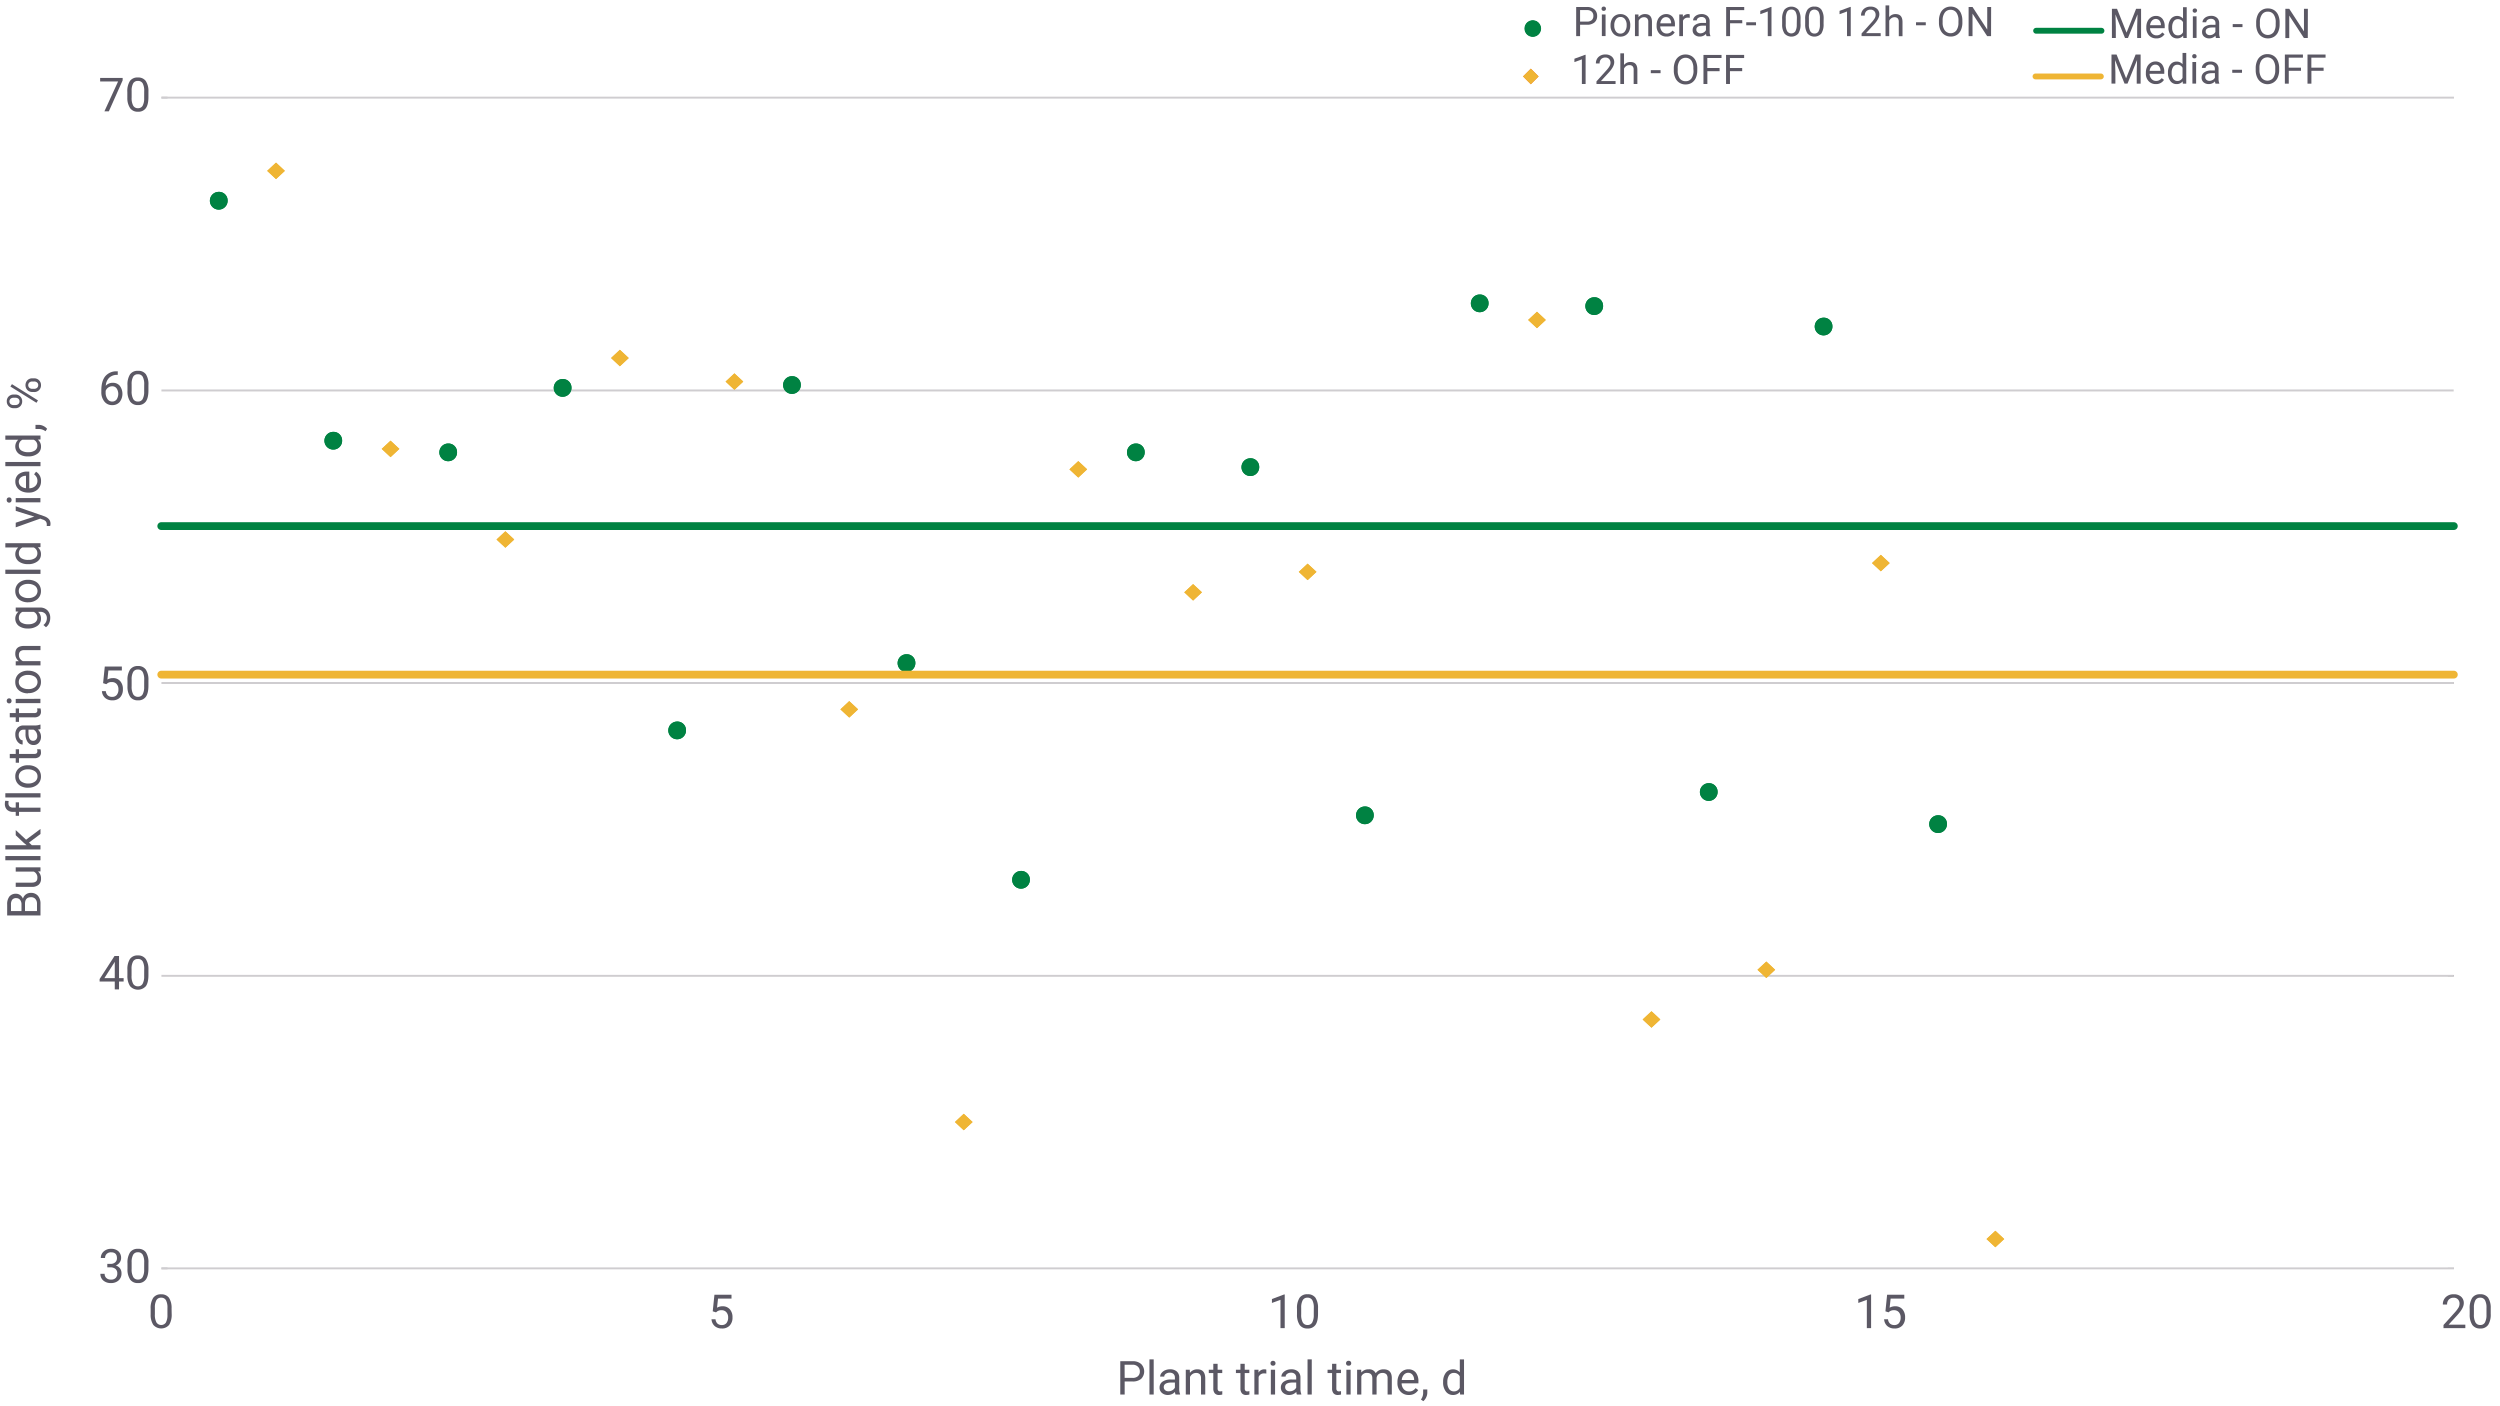 <svg viewbox="0 0 1280 720" xmlns="http://www.w3.org/2000/svg" width="1280" height="720" viewBox="0 0 1280 720"><defs><style>.cls-1,.cls-10,.cls-11,.cls-2,.cls-5,.cls-6{fill:none;}.cls-1{stroke:#cfcdd0;}.cls-1,.cls-10,.cls-11,.cls-2,.cls-5,.cls-6,.cls-8{stroke-linejoin:round;}.cls-2{stroke:#898989;}.cls-2,.cls-8{stroke-width:0.5px;}.cls-3,.cls-8{fill:#008242;}.cls-4{fill:#efb534;}.cls-10,.cls-5,.cls-8{stroke:#008242;}.cls-10,.cls-11,.cls-5,.cls-6{stroke-linecap:round;}.cls-5,.cls-6{stroke-width:4px;}.cls-11,.cls-6{stroke:#efb534;stroke-dasharray:57150 76200;}.cls-7{fill:#5b5864;}.cls-9{fill:#f16623;}.cls-10,.cls-11{stroke-width:3px;}</style></defs><g id="Layer_1" data-name="Layer 1"><line class="cls-1" x1="82.65" y1="50" x2="1256.44" y2="50"/><path class="cls-2" d="M1253.32,649.4h3.12m-3.12-149.78h3.12m-3.12-149.92h3.12"/><path class="cls-1" d="M82.65,649.4h3.12M82.65,499.62H1256.28M82.65,349.7H1256.28M82.65,199.92H1256.28M82.65,50h3.12"/><line class="cls-1" x1="82.65" y1="649.4" x2="1256.44" y2="649.4"/><path class="cls-3" d="M116.53,102.46A4.54,4.54,0,1,1,112,98.24a4.38,4.38,0,0,1,4.53,4.22Z"/><path class="cls-3" d="M116.53,102.46A4.54,4.54,0,1,1,112,98.24a4.38,4.38,0,0,1,4.53,4.22Z"/><path class="cls-3" d="M175.16,225.33a4.53,4.53,0,1,1-4.52-4.21,4.38,4.38,0,0,1,4.52,4.21Z"/><path class="cls-3" d="M175.16,225.33a4.53,4.53,0,1,1-4.52-4.21,4.38,4.38,0,0,1,4.52,4.21Z"/><path class="cls-3" d="M234,231.29a4.53,4.53,0,1,1-4.52-4.21,4.38,4.38,0,0,1,4.52,4.21Z"/><path class="cls-3" d="M234,231.29a4.53,4.53,0,1,1-4.52-4.21,4.38,4.38,0,0,1,4.52,4.21Z"/><path class="cls-3" d="M292.59,198.29a4.54,4.54,0,1,1-4.53-4.22,4.38,4.38,0,0,1,4.53,4.22Z"/><path class="cls-3" d="M292.59,198.29a4.54,4.54,0,1,1-4.53-4.22,4.38,4.38,0,0,1,4.53,4.22Z"/><path class="cls-3" d="M351.22,373.65a4.53,4.53,0,1,1-4.52-4.21,4.38,4.38,0,0,1,4.52,4.21Z"/><path class="cls-3" d="M351.22,373.65a4.53,4.53,0,1,1-4.52-4.21,4.38,4.38,0,0,1,4.52,4.21Z"/><path class="cls-3" d="M410,196.83a4.53,4.53,0,1,1-4.52-4.22,4.38,4.38,0,0,1,4.52,4.22Z"/><path class="cls-3" d="M410,196.83a4.53,4.53,0,1,1-4.52-4.22,4.38,4.38,0,0,1,4.52,4.22Z"/><path class="cls-3" d="M468.65,339.19a4.54,4.54,0,1,1-4.52-4.22,4.38,4.38,0,0,1,4.52,4.22Z"/><path class="cls-3" d="M468.65,339.19a4.54,4.54,0,1,1-4.52-4.22,4.38,4.38,0,0,1,4.52,4.22Z"/><path class="cls-3" d="M527.28,450.14a4.53,4.53,0,1,1-4.52-4.21,4.38,4.38,0,0,1,4.52,4.21Z"/><path class="cls-3" d="M527.28,450.14a4.53,4.53,0,1,1-4.52-4.21,4.38,4.38,0,0,1,4.52,4.21Z"/><path class="cls-3" d="M586.07,231.29a4.53,4.53,0,1,1-4.52-4.21,4.38,4.38,0,0,1,4.52,4.21Z"/><path class="cls-3" d="M586.07,231.29a4.53,4.53,0,1,1-4.52-4.21,4.38,4.38,0,0,1,4.52,4.21Z"/><path class="cls-3" d="M644.71,238.86a4.54,4.54,0,1,1-4.52-4.22,4.38,4.38,0,0,1,4.52,4.22Z"/><path class="cls-3" d="M644.71,238.86a4.54,4.54,0,1,1-4.52-4.22,4.38,4.38,0,0,1,4.52,4.22Z"/><path class="cls-3" d="M703.34,417.13a4.53,4.53,0,1,1-4.52-4.21,4.38,4.38,0,0,1,4.52,4.21Z"/><path class="cls-3" d="M703.34,417.13a4.53,4.53,0,1,1-4.52-4.21,4.38,4.38,0,0,1,4.52,4.21Z"/><path class="cls-3" d="M762.13,155a4.53,4.53,0,1,1-4.52-4.21,4.38,4.38,0,0,1,4.52,4.21Z"/><path class="cls-3" d="M762.13,155a4.53,4.53,0,1,1-4.52-4.21,4.38,4.38,0,0,1,4.52,4.21Z"/><path class="cls-3" d="M820.77,156.41a4.54,4.54,0,1,1-4.52-4.22,4.37,4.37,0,0,1,4.52,4.22Z"/><path class="cls-3" d="M820.77,156.41a4.54,4.54,0,1,1-4.52-4.22,4.37,4.37,0,0,1,4.52,4.22Z"/><path class="cls-3" d="M879.4,405.21a4.53,4.53,0,1,1-4.52-4.22,4.38,4.38,0,0,1,4.52,4.22Z"/><path class="cls-3" d="M879.4,405.21a4.53,4.53,0,1,1-4.52-4.22,4.38,4.38,0,0,1,4.52,4.22Z"/><path class="cls-3" d="M938.19,166.88a4.53,4.53,0,1,1-4.52-4.22,4.37,4.37,0,0,1,4.52,4.22Z"/><path class="cls-3" d="M938.19,166.88a4.53,4.53,0,1,1-4.52-4.22,4.37,4.37,0,0,1,4.52,4.22Z"/><path class="cls-3" d="M996.83,421.64a4.54,4.54,0,1,1-4.52-4.22,4.38,4.38,0,0,1,4.52,4.22Z"/><path class="cls-3" d="M996.83,421.64a4.54,4.54,0,1,1-4.52-4.22,4.38,4.38,0,0,1,4.52,4.22Z"/><polygon class="cls-4" points="141.32 83.26 145.84 87.48 141.32 91.7 136.8 87.48 141.32 83.26 141.32 83.26"/><polygon class="cls-4" points="141.32 83.26 145.84 87.48 141.32 91.7 136.8 87.48 141.32 83.26 141.32 83.26"/><polygon class="cls-4" points="199.96 225.62 204.48 229.84 199.96 234.06 195.43 229.84 199.96 225.62 199.96 225.62"/><polygon class="cls-4" points="199.96 225.62 204.48 229.84 199.96 234.06 195.43 229.84 199.96 225.62 199.96 225.62"/><polygon class="cls-4" points="258.75 272.01 263.27 276.23 258.75 280.44 254.22 276.23 258.75 272.01 258.75 272.01"/><polygon class="cls-4" points="258.75 272.01 263.27 276.23 258.75 280.44 254.22 276.23 258.75 272.01 258.75 272.01"/><polygon class="cls-4" points="317.38 179.09 321.9 183.31 317.38 187.53 312.86 183.31 317.38 179.09 317.38 179.09"/><polygon class="cls-4" points="317.38 179.09 321.9 183.31 317.38 187.53 312.86 183.31 317.38 179.09 317.38 179.09"/><polygon class="cls-4" points="376.02 191.16 380.54 195.38 376.02 199.59 371.5 195.38 376.02 191.16 376.02 191.16"/><polygon class="cls-4" points="376.02 191.16 380.54 195.38 376.02 199.59 371.5 195.38 376.02 191.16 376.02 191.16"/><polygon class="cls-4" points="434.81 358.97 439.33 363.19 434.81 367.4 430.29 363.19 434.81 358.97 434.81 358.97"/><polygon class="cls-4" points="434.81 358.97 439.33 363.19 434.81 367.4 430.29 363.19 434.81 358.97 434.81 358.97"/><polygon class="cls-4" points="493.44 570.25 497.96 574.47 493.44 578.69 488.92 574.47 493.44 570.25 493.44 570.25"/><polygon class="cls-4" points="493.44 570.25 497.96 574.47 493.44 578.69 488.92 574.47 493.44 570.25 493.44 570.25"/><polygon class="cls-4" points="552.08 236.09 556.6 240.31 552.08 244.53 547.55 240.31 552.08 236.09 552.08 236.09"/><polygon class="cls-4" points="552.08 236.09 556.6 240.31 552.08 244.53 547.55 240.31 552.08 236.09 552.08 236.09"/><polygon class="cls-4" points="610.87 299.06 615.39 303.27 610.87 307.49 606.35 303.27 610.87 299.06 610.87 299.06"/><polygon class="cls-4" points="610.87 299.06 615.39 303.27 610.87 307.49 606.35 303.27 610.87 299.06 610.87 299.06"/><polygon class="cls-4" points="669.5 288.59 674.03 292.8 669.5 297.02 664.98 292.8 669.5 288.59 669.5 288.59"/><polygon class="cls-4" points="669.5 288.59 674.03 292.8 669.5 297.02 664.98 292.8 669.5 288.59 669.5 288.59"/><polygon class="cls-4" points="786.93 159.6 791.45 163.82 786.93 168.04 782.41 163.82 786.93 159.6 786.93 159.6"/><polygon class="cls-4" points="786.93 159.6 791.45 163.82 786.93 168.04 782.41 163.82 786.93 159.6 786.93 159.6"/><polygon class="cls-4" points="845.56 517.76 850.09 521.98 845.56 526.19 841.04 521.98 845.56 517.76 845.56 517.76"/><polygon class="cls-4" points="845.56 517.76 850.09 521.98 845.56 526.19 841.04 521.98 845.56 517.76 845.56 517.76"/><polygon class="cls-4" points="904.36 492.31 908.88 496.53 904.36 500.75 899.83 496.53 904.36 492.31 904.36 492.31"/><polygon class="cls-4" points="904.36 492.31 908.88 496.53 904.36 500.75 899.83 496.53 904.36 492.31 904.36 492.31"/><polygon class="cls-4" points="962.99 284.08 967.51 288.3 962.99 292.51 958.47 288.3 962.99 284.08 962.99 284.08"/><polygon class="cls-4" points="962.99 284.08 967.51 288.3 962.99 292.51 958.47 288.3 962.99 284.08 962.99 284.08"/><polygon class="cls-4" points="1021.62 630.16 1026.15 634.38 1021.62 638.6 1017.1 634.38 1021.62 630.16 1021.62 630.16"/><polygon class="cls-4" points="1021.62 630.16 1026.15 634.38 1021.62 638.6 1017.1 634.38 1021.62 630.16 1021.62 630.16"/><line class="cls-5" x1="82.57" y1="269.36" x2="1256.36" y2="269.36"/><line class="cls-6" x1="82.57" y1="345.41" x2="1256.36" y2="345.41"/></g><g id="Layer_2" data-name="Layer 2"><path class="cls-7" d="M54.94,647.11h1.62A3.53,3.53,0,0,0,59,646.3a2.72,2.72,0,0,0,.88-2.12c0-2-1-3-3-3a3.1,3.1,0,0,0-2.25.81,2.82,2.82,0,0,0-.83,2.12H51.62a4.36,4.36,0,0,1,1.48-3.37,5.44,5.44,0,0,1,3.77-1.34,5.32,5.32,0,0,1,3.78,1.28A4.59,4.59,0,0,1,62,644.23a3.72,3.72,0,0,1-.73,2.16,4.32,4.32,0,0,1-2,1.55,4.24,4.24,0,0,1,2.18,1.48,4.12,4.12,0,0,1,.76,2.52,4.63,4.63,0,0,1-1.5,3.64,5.61,5.61,0,0,1-3.9,1.35,5.77,5.77,0,0,1-3.91-1.3,4.32,4.32,0,0,1-1.5-3.43h2.18a2.75,2.75,0,0,0,.88,2.15,3.32,3.32,0,0,0,2.35.81,3.25,3.25,0,0,0,2.4-.82,3.13,3.13,0,0,0,.84-2.35,2.88,2.88,0,0,0-.92-2.29,4,4,0,0,0-2.64-.82H54.94Z"/><path class="cls-7" d="M76,649.42q0,3.81-1.3,5.66a4.61,4.61,0,0,1-4.07,1.85,4.64,4.64,0,0,1-4-1.81,9.35,9.35,0,0,1-1.36-5.41v-2.89a9.67,9.67,0,0,1,1.3-5.59,4.67,4.67,0,0,1,4.08-1.83,4.69,4.69,0,0,1,4.05,1.77A9.29,9.29,0,0,1,76,646.61Zm-2.17-3a8,8,0,0,0-.77-4,2.67,2.67,0,0,0-2.45-1.26,2.63,2.63,0,0,0-2.43,1.26,7.65,7.65,0,0,0-.78,3.85v3.47a8,8,0,0,0,.8,4.08,2.67,2.67,0,0,0,2.43,1.32A2.62,2.62,0,0,0,73,653.92a7.73,7.73,0,0,0,.81-3.91Z"/><path class="cls-7" d="M60.94,500.79H63.3v1.77H60.94v4H58.76v-4H51v-1.28l7.64-11.82h2.31Zm-7.49,0h5.31v-8.37l-.26.47Z"/><path class="cls-7" d="M76,499.24q0,3.81-1.3,5.66a5.41,5.41,0,0,1-8.11,0,9.37,9.37,0,0,1-1.36-5.41v-2.89a9.67,9.67,0,0,1,1.3-5.59,4.67,4.67,0,0,1,4.08-1.83A4.71,4.71,0,0,1,74.62,491,9.32,9.32,0,0,1,76,496.43Zm-2.17-3a8,8,0,0,0-.77-4A2.67,2.67,0,0,0,70.57,491a2.63,2.63,0,0,0-2.43,1.26,7.65,7.65,0,0,0-.78,3.85v3.47a8,8,0,0,0,.8,4.08A2.67,2.67,0,0,0,70.59,505,2.62,2.62,0,0,0,73,503.74a7.73,7.73,0,0,0,.81-3.91Z"/><path class="cls-7" d="M52.78,349.78l.87-8.5h8.74v2h-6.9L55,347.93a5.55,5.55,0,0,1,2.85-.74,4.7,4.7,0,0,1,3.7,1.55,6,6,0,0,1,1.37,4.16,5.85,5.85,0,0,1-1.42,4.16,5.2,5.2,0,0,1-4,1.51,5.36,5.36,0,0,1-3.69-1.25,5,5,0,0,1-1.63-3.47h2a3.44,3.44,0,0,0,1,2.21,3.25,3.25,0,0,0,2.23.74,2.9,2.9,0,0,0,2.37-1,4.25,4.25,0,0,0,.86-2.84,4,4,0,0,0-.93-2.75,3.16,3.16,0,0,0-2.48-1,3.59,3.59,0,0,0-2.22.62l-.58.47Z"/><path class="cls-7" d="M76,351.06q0,3.81-1.3,5.66a4.61,4.61,0,0,1-4.07,1.85,4.64,4.64,0,0,1-4-1.81,9.35,9.35,0,0,1-1.36-5.41v-2.89a9.67,9.67,0,0,1,1.3-5.59A4.67,4.67,0,0,1,70.57,341a4.69,4.69,0,0,1,4.05,1.77A9.29,9.29,0,0,1,76,348.25Zm-2.17-3a8,8,0,0,0-.77-4,2.67,2.67,0,0,0-2.45-1.26,2.63,2.63,0,0,0-2.43,1.26,7.65,7.65,0,0,0-.78,3.85v3.47a8,8,0,0,0,.8,4.09,2.68,2.68,0,0,0,2.43,1.31A2.62,2.62,0,0,0,73,355.56a7.73,7.73,0,0,0,.81-3.91Z"/><path class="cls-7" d="M60.29,190.09v1.84h-.4a5.71,5.71,0,0,0-4,1.5,6.18,6.18,0,0,0-1.73,4.09A4.6,4.6,0,0,1,57.81,196a4.4,4.4,0,0,1,3.55,1.57,6.89,6.89,0,0,1-.1,8.27,4.93,4.93,0,0,1-3.85,1.58,4.84,4.84,0,0,1-4-1.88,7.42,7.42,0,0,1-1.53-4.84v-.83q0-4.72,2-7.21a7.36,7.36,0,0,1,6-2.54Zm-2.85,7.68a3.64,3.64,0,0,0-3.35,2.35v.79a5.61,5.61,0,0,0,.95,3.4,2.84,2.84,0,0,0,2.37,1.29,2.76,2.76,0,0,0,2.3-1.08,5.16,5.16,0,0,0,0-5.66A2.72,2.72,0,0,0,57.44,197.77Z"/><path class="cls-7" d="M76,199.88q0,3.81-1.3,5.66a4.61,4.61,0,0,1-4.07,1.85,4.64,4.64,0,0,1-4-1.81,9.34,9.34,0,0,1-1.36-5.4v-2.9a9.67,9.67,0,0,1,1.3-5.59,4.67,4.67,0,0,1,4.08-1.83,4.69,4.69,0,0,1,4.05,1.77A9.29,9.29,0,0,1,76,197.07Zm-2.17-3a8,8,0,0,0-.77-4,2.67,2.67,0,0,0-2.45-1.26,2.63,2.63,0,0,0-2.43,1.26,7.65,7.65,0,0,0-.78,3.85v3.47a8,8,0,0,0,.8,4.09,2.66,2.66,0,0,0,2.43,1.31A2.62,2.62,0,0,0,73,204.38a7.73,7.73,0,0,0,.81-3.91Z"/><path class="cls-7" d="M62.8,41.13,55.73,57H53.46l7-15.28H51.27V39.91H62.8Z"/><path class="cls-7" d="M76,49.69q0,3.81-1.3,5.66a4.61,4.61,0,0,1-4.07,1.85,4.64,4.64,0,0,1-4-1.81A9.34,9.34,0,0,1,65.19,50v-2.9a9.67,9.67,0,0,1,1.3-5.59,4.67,4.67,0,0,1,4.08-1.83,4.69,4.69,0,0,1,4.05,1.77A9.29,9.29,0,0,1,76,46.88Zm-2.17-3a8,8,0,0,0-.77-4,2.67,2.67,0,0,0-2.45-1.26,2.63,2.63,0,0,0-2.43,1.26,7.65,7.65,0,0,0-.78,3.85V50a8,8,0,0,0,.8,4.09,2.67,2.67,0,0,0,2.43,1.32A2.63,2.63,0,0,0,73,54.19a7.73,7.73,0,0,0,.81-3.91Z"/><path class="cls-7" d="M87.9,672.68a10,10,0,0,1-1.3,5.66,5.41,5.41,0,0,1-8.11,0A9.37,9.37,0,0,1,77.13,673v-2.89a9.67,9.67,0,0,1,1.3-5.59,4.67,4.67,0,0,1,4.08-1.83,4.72,4.72,0,0,1,4,1.76,9.42,9.42,0,0,1,1.34,5.45Zm-2.17-3a8,8,0,0,0-.77-4,2.68,2.68,0,0,0-2.45-1.26,2.63,2.63,0,0,0-2.43,1.26,7.65,7.65,0,0,0-.78,3.85V673a8,8,0,0,0,.8,4.08,2.91,2.91,0,0,0,4.82.08,7.84,7.84,0,0,0,.81-3.91Z"/><path class="cls-7" d="M364.92,671.4l.87-8.5h8.74v2h-6.9l-.51,4.65a5.49,5.49,0,0,1,2.84-.74,4.75,4.75,0,0,1,3.71,1.54,6.07,6.07,0,0,1,1.37,4.17,5.81,5.81,0,0,1-1.43,4.15,5.16,5.16,0,0,1-4,1.52,5.44,5.44,0,0,1-3.69-1.25,5.05,5.05,0,0,1-1.63-3.47h2.06a3.44,3.44,0,0,0,1,2.21,3.25,3.25,0,0,0,2.22.74,2.94,2.94,0,0,0,2.38-1,4.35,4.35,0,0,0,.86-2.85,3.94,3.94,0,0,0-.93-2.74,3.15,3.15,0,0,0-2.48-1,3.6,3.6,0,0,0-2.23.62l-.57.47Z"/><path class="cls-7" d="M657.78,680H655.6V665.51l-4.37,1.6v-2l6.21-2.34h.34Z"/><path class="cls-7" d="M674.83,672.68q0,3.81-1.3,5.66a4.6,4.6,0,0,1-4.06,1.85,4.67,4.67,0,0,1-4.05-1.81,9.45,9.45,0,0,1-1.36-5.41v-2.89a9.75,9.75,0,0,1,1.3-5.59,4.67,4.67,0,0,1,4.08-1.83,4.73,4.73,0,0,1,4.06,1.76,9.43,9.43,0,0,1,1.33,5.45Zm-2.16-3a7.9,7.9,0,0,0-.78-4,2.65,2.65,0,0,0-2.45-1.26A2.61,2.61,0,0,0,667,665.7a7.75,7.75,0,0,0-.79,3.85V673a8.1,8.1,0,0,0,.8,4.08,2.67,2.67,0,0,0,2.44,1.32,2.61,2.61,0,0,0,2.38-1.24,7.83,7.83,0,0,0,.82-3.91Z"/><path class="cls-7" d="M958,680h-2.18V665.51l-4.37,1.6v-2l6.21-2.34H958Z"/><path class="cls-7" d="M965.34,671.4l.86-8.5H975v2H968l-.51,4.65a5.5,5.5,0,0,1,2.85-.74,4.74,4.74,0,0,1,3.7,1.54,6.07,6.07,0,0,1,1.37,4.17,5.85,5.85,0,0,1-1.42,4.15,5.17,5.17,0,0,1-4,1.52,5.41,5.41,0,0,1-3.69-1.25,5,5,0,0,1-1.63-3.47h2a3.44,3.44,0,0,0,1,2.21,3.26,3.26,0,0,0,2.23.74,2.92,2.92,0,0,0,2.37-1,4.35,4.35,0,0,0,.86-2.85,3.94,3.94,0,0,0-.93-2.74,3.15,3.15,0,0,0-2.48-1,3.62,3.62,0,0,0-2.23.62l-.57.47Z"/><path class="cls-7" d="M1262.25,680h-11.18V678.4l5.91-6.56a15.14,15.14,0,0,0,1.81-2.42,4.07,4.07,0,0,0,.49-1.93,3.09,3.09,0,0,0-.8-2.19,2.84,2.84,0,0,0-2.16-.86,3.34,3.34,0,0,0-2.51.92,3.52,3.52,0,0,0-.9,2.56h-2.17a5,5,0,0,1,1.52-3.81,5.65,5.65,0,0,1,4.06-1.45,5.4,5.4,0,0,1,3.76,1.25,4.26,4.26,0,0,1,1.38,3.32q0,2.52-3.21,6l-4.57,5h8.57Z"/><path class="cls-7" d="M1275.25,672.68a9.87,9.87,0,0,1-1.31,5.66,4.6,4.6,0,0,1-4.06,1.85,4.67,4.67,0,0,1-4.05-1.81,9.45,9.45,0,0,1-1.35-5.41v-2.89a9.67,9.67,0,0,1,1.3-5.59,4.64,4.64,0,0,1,4.07-1.83,4.73,4.73,0,0,1,4.06,1.76,9.42,9.42,0,0,1,1.34,5.45Zm-2.17-3a7.9,7.9,0,0,0-.78-4,2.65,2.65,0,0,0-2.45-1.26,2.63,2.63,0,0,0-2.42,1.26,7.75,7.75,0,0,0-.79,3.85V673a8,8,0,0,0,.81,4.08,2.64,2.64,0,0,0,2.43,1.32,2.61,2.61,0,0,0,2.38-1.24,7.83,7.83,0,0,0,.82-3.91Z"/><path class="cls-7" d="M20.73,468.72H3.67v-5.58A6.47,6.47,0,0,1,4.82,459a4.15,4.15,0,0,1,3.4-1.4,3.48,3.48,0,0,1,2.11.68,4.41,4.41,0,0,1,1.43,1.86,3.88,3.88,0,0,1,1.47-2.19,4.23,4.23,0,0,1,2.58-.8,4.55,4.55,0,0,1,3.61,1.49,6.16,6.16,0,0,1,1.31,4.2ZM11,466.47v-3.4a3.58,3.58,0,0,0-.74-2.36,2.5,2.5,0,0,0-2-.88,2.44,2.44,0,0,0-2,.82,4,4,0,0,0-.64,2.49v3.33Zm1.8,0h6.14v-3.71a3.58,3.58,0,0,0-.81-2.48,2.85,2.85,0,0,0-2.25-.91q-3.08,0-3.08,3.35Z"/><path class="cls-7" d="M19.48,446.17A4.62,4.62,0,0,1,21,449.89,3.93,3.93,0,0,1,19.79,453a5.11,5.11,0,0,1-3.49,1.08H8.05v-2.17h8.19c1.93,0,2.89-.78,2.89-2.34a3.26,3.26,0,0,0-1.85-3.31H8.05v-2.17H20.73v2.06Z"/><path class="cls-7" d="M20.73,438.29v2.17h-18v-2.17Z"/><path class="cls-7" d="M14.86,431.38l1.42,1.36h4.45v2.17h-18v-2.17H13.62l-1.4-1.16-4.17-3.95V425l5.3,4.93,7.38-5.51V427Z"/><path class="cls-7" d="M20.73,415.68h-11v2H8.05v-2H6.75a4.34,4.34,0,0,1-3.15-1.09,4.14,4.14,0,0,1-1.11-3.08A5.8,5.8,0,0,1,2.68,410l1.75.11a6.33,6.33,0,0,0-.1,1.18,2.13,2.13,0,0,0,.61,1.63,2.51,2.51,0,0,0,1.77.57H8.05V410.8H9.73v2.71h11Z"/><path class="cls-7" d="M20.73,406.13v2.17h-18v-2.17Z"/><path class="cls-7" d="M14.28,403.33a7.5,7.5,0,0,1-3.36-.73,5.48,5.48,0,0,1-2.29-2,5.55,5.55,0,0,1-.81-3,5.35,5.35,0,0,1,1.79-4.19,6.9,6.9,0,0,1,4.77-1.6h.15a7.47,7.47,0,0,1,3.33.71,5.36,5.36,0,0,1,2.29,2,5.68,5.68,0,0,1,.82,3,5.33,5.33,0,0,1-1.8,4.18,6.82,6.82,0,0,1-4.74,1.6Zm.25-2.18a5.44,5.44,0,0,0,3.39-1,3.13,3.13,0,0,0,1.28-2.62,3.1,3.1,0,0,0-1.3-2.62,5.9,5.9,0,0,0-3.62-1,5.44,5.44,0,0,0-3.39,1,3.29,3.29,0,0,0,0,5.22A5.92,5.92,0,0,0,14.53,401.15Z"/><path class="cls-7" d="M5,386H8.05v-2.37H9.73V386H17.6a1.79,1.79,0,0,0,1.15-.32,1.34,1.34,0,0,0,.38-1.07,5.64,5.64,0,0,0-.14-1h1.74a6.18,6.18,0,0,1,.24,1.67,2.71,2.71,0,0,1-.88,2.19,3.8,3.8,0,0,1-2.5.74H9.73v2.31H8.05V388.2H5Z"/><path class="cls-7" d="M20.73,373.26a4.78,4.78,0,0,1-1.33.3A4.86,4.86,0,0,1,21,377.17a4.52,4.52,0,0,1-1.06,3.08,3.45,3.45,0,0,1-2.69,1.2,3.58,3.58,0,0,1-3.08-1.51,7.07,7.07,0,0,1-1.1-4.23V373.6h-1a2.41,2.41,0,0,0-1.81.68,2.72,2.72,0,0,0-.68,2,3.15,3.15,0,0,0,.59,1.94,1.71,1.71,0,0,0,1.42.79v2.18a3.07,3.07,0,0,1-1.84-.67,4.66,4.66,0,0,1-1.4-1.83,6.23,6.23,0,0,1-.51-2.54,5,5,0,0,1,1.09-3.43,4,4,0,0,1,3-1.29h5.84a7,7,0,0,0,2.77-.45h.19Zm-1.65,3.59a3.82,3.82,0,0,0-.53-1.93,3.16,3.16,0,0,0-1.37-1.32h-2.6v1.69q0,4,2.33,4a2,2,0,0,0,1.6-.68A2.63,2.63,0,0,0,19.08,376.85Z"/><path class="cls-7" d="M5,365.09H8.05v-2.37H9.73v2.37H17.6a1.79,1.79,0,0,0,1.15-.32,1.35,1.35,0,0,0,.38-1.08,5.56,5.56,0,0,0-.14-1h1.74a6.18,6.18,0,0,1,.24,1.67,2.73,2.73,0,0,1-.88,2.19,3.8,3.8,0,0,1-2.5.74H9.73v2.3H8.05v-2.3H5Z"/><path class="cls-7" d="M4.69,360.13a1.31,1.31,0,0,1-.89-.32,1.46,1.46,0,0,1,0-1.92,1.27,1.27,0,0,1,.89-.33,1.25,1.25,0,0,1,.88.33,1.49,1.49,0,0,1,0,1.92A1.29,1.29,0,0,1,4.69,360.13Zm16-2.34V360H8.05v-2.16Z"/><path class="cls-7" d="M14.28,355a7.51,7.51,0,0,1-3.36-.74,5.4,5.4,0,0,1-2.29-2,5.58,5.58,0,0,1-.81-3A5.38,5.38,0,0,1,9.61,345a7,7,0,0,1,4.77-1.6h.15a7.61,7.61,0,0,1,3.33.71,5.45,5.45,0,0,1,2.29,2,5.68,5.68,0,0,1,.82,3,5.33,5.33,0,0,1-1.8,4.18,6.87,6.87,0,0,1-4.74,1.6Zm.25-2.18a5.44,5.44,0,0,0,3.39-1,3.32,3.32,0,0,0,0-5.25,6,6,0,0,0-3.62-1,5.44,5.44,0,0,0-3.39,1,3.16,3.16,0,0,0-1.29,2.63,3.11,3.11,0,0,0,1.28,2.59A5.85,5.85,0,0,0,14.53,352.81Z"/><path class="cls-7" d="M8.05,338.58l1.6-.07a4.63,4.63,0,0,1-1.83-3.8q0-4,4.53-4h8.38v2.16H12.34a3,3,0,0,0-2,.63,2.55,2.55,0,0,0-.65,1.92,3.16,3.16,0,0,0,.56,1.85,3.9,3.9,0,0,0,1.48,1.24h9v2.17H8.05Z"/><path class="cls-7" d="M14.29,321.79a7.42,7.42,0,0,1-4.72-1.37,4.72,4.72,0,0,1-.11-7.25l-1.41-.11v-2H20.43a5.18,5.18,0,0,1,3.88,1.46,5.4,5.4,0,0,1,1.41,3.92,6.55,6.55,0,0,1-.58,2.69,4.63,4.63,0,0,1-1.61,2L22.23,320A4.23,4.23,0,0,0,24,316.61a3.29,3.29,0,0,0-.9-2.46,3.39,3.39,0,0,0-2.5-.89H19.47a4.46,4.46,0,0,1,1.5,3.55,4.33,4.33,0,0,1-1.8,3.61A7.86,7.86,0,0,1,14.29,321.79Zm.24-2.18a5.64,5.64,0,0,0,3.37-.88,2.84,2.84,0,0,0,1.23-2.46,3.17,3.17,0,0,0-1.87-3H11.47a3.22,3.22,0,0,0-1.81,3,2.87,2.87,0,0,0,1.23,2.47A6.13,6.13,0,0,0,14.53,319.61Z"/><path class="cls-7" d="M14.28,308.39a7.51,7.51,0,0,1-3.36-.74,5.4,5.4,0,0,1-2.29-2,5.58,5.58,0,0,1-.81-3,5.38,5.38,0,0,1,1.79-4.19,7,7,0,0,1,4.77-1.6h.15a7.61,7.61,0,0,1,3.33.71,5.45,5.45,0,0,1,2.29,2,5.68,5.68,0,0,1,.82,3,5.33,5.33,0,0,1-1.8,4.18,6.87,6.87,0,0,1-4.74,1.6Zm.25-2.18a5.44,5.44,0,0,0,3.39-1,3.32,3.32,0,0,0,0-5.25,6,6,0,0,0-3.62-1,5.44,5.44,0,0,0-3.39,1,3.16,3.16,0,0,0-1.29,2.63,3.11,3.11,0,0,0,1.28,2.59A5.85,5.85,0,0,0,14.53,306.21Z"/><path class="cls-7" d="M20.73,291.67v2.17h-18v-2.17Z"/><path class="cls-7" d="M14.29,288.83a7.46,7.46,0,0,1-4.7-1.38,4.71,4.71,0,0,1-.25-7.15H2.73v-2.17h18v2l-1.36.11a4.38,4.38,0,0,1,1.6,3.62,4.32,4.32,0,0,1-1.81,3.59,7.47,7.47,0,0,1-4.71,1.39Zm.24-2.17a5.66,5.66,0,0,0,3.38-.89,2.88,2.88,0,0,0,1.22-2.46,3.16,3.16,0,0,0-1.85-3H11.45a3.19,3.19,0,0,0-1.79,3,2.88,2.88,0,0,0,1.23,2.48A6.2,6.2,0,0,0,14.53,286.66Z"/><path class="cls-7" d="M17.56,264.51l-9.51-2.95v-2.33l14.64,5.1c2.11.79,3.16,2.05,3.16,3.76l0,.41-.15.81H23.91l.05-.58a2.86,2.86,0,0,0-.45-1.72,3.2,3.2,0,0,0-1.63-1l-1.29-.48L8.05,270v-2.37Z"/><path class="cls-7" d="M4.69,257.36A1.31,1.31,0,0,1,3.8,257a1.22,1.22,0,0,1-.36-1,1.24,1.24,0,0,1,.36-1,1.27,1.27,0,0,1,.89-.32,1.24,1.24,0,0,1,.88.32,1.27,1.27,0,0,1,.35,1,1.25,1.25,0,0,1-.35,1A1.29,1.29,0,0,1,4.69,257.36Zm16-2.34v2.17H8.05V255Z"/><path class="cls-7" d="M21,246.38a5.55,5.55,0,0,1-1.7,4.2,6.28,6.28,0,0,1-4.53,1.62h-.39a7.59,7.59,0,0,1-3.37-.72,5.66,5.66,0,0,1-2.32-2,5.06,5.06,0,0,1-.84-2.81,4.72,4.72,0,0,1,1.63-3.84,7.06,7.06,0,0,1,4.66-1.37H15V250a4.5,4.5,0,0,0,3-1.1,3.45,3.45,0,0,0,1.16-2.66,3.8,3.8,0,0,0-.47-2,4.82,4.82,0,0,0-1.24-1.39l1-1.33A5.33,5.33,0,0,1,21,246.38Zm-11.37.27a2.93,2.93,0,0,0,1,2.21,4.67,4.67,0,0,0,2.68,1.1v-6.35h-.16a4.11,4.11,0,0,0-2.56.89A2.7,2.7,0,0,0,9.6,246.65Z"/><path class="cls-7" d="M20.73,236.53v2.16h-18v-2.16Z"/><path class="cls-7" d="M14.29,233.68a7.46,7.46,0,0,1-4.7-1.38,4.71,4.71,0,0,1-.25-7.15H2.73V223h18v2l-1.36.11A4.4,4.4,0,0,1,21,228.7a4.31,4.31,0,0,1-1.81,3.59,7.47,7.47,0,0,1-4.71,1.39Zm.24-2.17a5.59,5.59,0,0,0,3.38-.89,2.88,2.88,0,0,0,1.22-2.46,3.17,3.17,0,0,0-1.85-3H11.45a3.19,3.19,0,0,0-1.79,3,2.88,2.88,0,0,0,1.23,2.48A6.13,6.13,0,0,0,14.53,231.51Z"/><path class="cls-7" d="M24.13,219.57l-.84,1.23a5.7,5.7,0,0,0-3.17-1.15H18.17v-2.12h1.7a5.3,5.3,0,0,1,2.36.58A5.57,5.57,0,0,1,24.13,219.57Z"/><path class="cls-7" d="M7,209a3.47,3.47,0,0,1-2.53-1,3.39,3.39,0,0,1-1-2.52,3.34,3.34,0,0,1,1-2.52A3.54,3.54,0,0,1,7,202h.83a3.44,3.44,0,0,1,2.53,1,3.38,3.38,0,0,1,1,2.49,3.45,3.45,0,0,1-1,2.52,3.5,3.5,0,0,1-2.61,1Zm.9-1.62a2.2,2.2,0,0,0,1.51-.52A1.74,1.74,0,0,0,10,205.5a1.72,1.72,0,0,0-.57-1.34,2.31,2.31,0,0,0-1.58-.51H6.94a2.29,2.29,0,0,0-1.51.5,1.88,1.88,0,0,0,0,2.75,2.37,2.37,0,0,0,1.56.5ZM19.44,205l-.77,1.23L5.33,197.91l.78-1.23Zm-2.89-4.3a3.47,3.47,0,0,1-2.53-1,3.69,3.69,0,0,1,0-5,3.5,3.5,0,0,1,2.61-1h.83a3.45,3.45,0,0,1,2.53,1,3.37,3.37,0,0,1,1,2.5,3.39,3.39,0,0,1-3.59,3.52Zm.91-1.62a2.25,2.25,0,0,0,1.52-.51,1.78,1.78,0,0,0,.59-1.39,1.7,1.7,0,0,0-.58-1.35,2.36,2.36,0,0,0-1.58-.5h-.87a2.21,2.21,0,0,0-1.51.51,1.87,1.87,0,0,0,0,2.72,2.26,2.26,0,0,0,1.57.52Z"/><path class="cls-7" d="M575.83,707.32V714h-2.25V696.94h6.29a6.29,6.29,0,0,1,4.39,1.43,5.4,5.4,0,0,1,0,7.61,6.64,6.64,0,0,1-4.45,1.34Zm0-1.84h4a4,4,0,0,0,2.77-.85,3.12,3.12,0,0,0,1-2.46,3.21,3.21,0,0,0-1-2.44,3.78,3.78,0,0,0-2.64-1h-4.17Z"/><path class="cls-7" d="M590.69,714h-2.17V696h2.17Z"/><path class="cls-7" d="M601.89,714a4.46,4.46,0,0,1-.31-1.34,4.81,4.81,0,0,1-3.6,1.57,4.47,4.47,0,0,1-3.08-1.06,3.42,3.42,0,0,1-1.2-2.69,3.58,3.58,0,0,1,1.5-3.07,7.13,7.13,0,0,1,4.24-1.1h2.11v-1a2.44,2.44,0,0,0-.68-1.81,2.72,2.72,0,0,0-2-.68,3.16,3.16,0,0,0-2,.59,1.73,1.73,0,0,0-.78,1.42H594a3,3,0,0,1,.67-1.84,4.66,4.66,0,0,1,1.83-1.4,6.2,6.2,0,0,1,2.54-.51,5,5,0,0,1,3.43,1.09,4,4,0,0,1,1.29,3V711a7.26,7.26,0,0,0,.44,2.77V714Zm-3.6-1.65a3.85,3.85,0,0,0,1.94-.53,3.22,3.22,0,0,0,1.32-1.37v-2.6h-1.7c-2.66,0-4,.77-4,2.33a1.94,1.94,0,0,0,.68,1.59A2.56,2.56,0,0,0,598.29,712.35Z"/><path class="cls-7" d="M609.17,701.32l.07,1.59a4.63,4.63,0,0,1,3.79-1.82c2.68,0,4,1.51,4.06,4.53V714h-2.17v-8.39a3,3,0,0,0-.63-2,2.48,2.48,0,0,0-1.91-.65,3.07,3.07,0,0,0-1.85.56,3.89,3.89,0,0,0-1.25,1.47v9h-2.16V701.32Z"/><path class="cls-7" d="M623.42,698.25v3.07h2.37V703h-2.37v7.87a1.74,1.74,0,0,0,.32,1.14,1.3,1.3,0,0,0,1.07.38,4.89,4.89,0,0,0,1-.14V714a6.16,6.16,0,0,1-1.67.23,2.71,2.71,0,0,1-2.19-.87,3.8,3.8,0,0,1-.74-2.5V703h-2.31v-1.68h2.31v-3.07Z"/><path class="cls-7" d="M637.3,698.25v3.07h2.36V703H637.3v7.87a1.74,1.74,0,0,0,.31,1.14,1.31,1.31,0,0,0,1.08.38,4.73,4.73,0,0,0,1-.14V714a6.09,6.09,0,0,1-1.66.23,2.71,2.71,0,0,1-2.19-.87,3.8,3.8,0,0,1-.74-2.5V703h-2.31v-1.68h2.31v-3.07Z"/><path class="cls-7" d="M648.37,703.27a5.9,5.9,0,0,0-1.06-.09,2.86,2.86,0,0,0-2.9,1.82v9h-2.17V701.32h2.11l0,1.47a3.36,3.36,0,0,1,3-1.7,2.22,2.22,0,0,1,1,.16Z"/><path class="cls-7" d="M650.5,698a1.27,1.27,0,0,1,.32-.89,1.42,1.42,0,0,1,1.91,0,1.27,1.27,0,0,1,.33.89,1.17,1.17,0,0,1-1.29,1.23A1.16,1.16,0,0,1,650.5,698Zm2.34,16h-2.17V701.32h2.17Z"/><path class="cls-7" d="M664,714a4.53,4.53,0,0,1-.3-1.34,4.83,4.83,0,0,1-3.61,1.57,4.47,4.47,0,0,1-3.08-1.06,3.42,3.42,0,0,1-1.2-2.69,3.56,3.56,0,0,1,1.51-3.07,7.07,7.07,0,0,1,4.23-1.1h2.11v-1a2.44,2.44,0,0,0-.68-1.81,2.72,2.72,0,0,0-2-.68,3.18,3.18,0,0,0-1.95.59,1.73,1.73,0,0,0-.78,1.42h-2.18a3,3,0,0,1,.67-1.84,4.66,4.66,0,0,1,1.83-1.4,6.2,6.2,0,0,1,2.54-.51,5,5,0,0,1,3.43,1.09,4,4,0,0,1,1.29,3V711a7.26,7.26,0,0,0,.44,2.77V714Zm-3.6-1.65a3.85,3.85,0,0,0,1.94-.53,3.16,3.16,0,0,0,1.32-1.37v-2.6H662c-2.65,0-4,.77-4,2.33a1.94,1.94,0,0,0,.68,1.59A2.56,2.56,0,0,0,660.44,712.35Z"/><path class="cls-7" d="M671.62,714h-2.16V696h2.16Z"/><path class="cls-7" d="M684.21,698.25v3.07h2.37V703h-2.37v7.87a1.74,1.74,0,0,0,.32,1.14,1.31,1.31,0,0,0,1.08.38,4.81,4.81,0,0,0,1-.14V714a6.14,6.14,0,0,1-1.66.23,2.74,2.74,0,0,1-2.2-.87,3.8,3.8,0,0,1-.73-2.5V703h-2.31v-1.68h2.31v-3.07Z"/><path class="cls-7" d="M689.17,698a1.27,1.27,0,0,1,.33-.89,1.17,1.17,0,0,1,1-.37,1.21,1.21,0,0,1,1,.37,1.27,1.27,0,0,1,.33.89,1.25,1.25,0,0,1-.33.88,1.27,1.27,0,0,1-1,.35,1.23,1.23,0,0,1-1-.35A1.25,1.25,0,0,1,689.17,698Zm2.35,16h-2.17V701.32h2.17Z"/><path class="cls-7" d="M696.93,701.32l.06,1.41a4.66,4.66,0,0,1,3.76-1.64,3.63,3.63,0,0,1,3.62,2,4.74,4.74,0,0,1,4-2c2.78,0,4.2,1.47,4.24,4.41V714h-2.16v-8.37a2.93,2.93,0,0,0-.62-2,2.75,2.75,0,0,0-2.09-.67,2.86,2.86,0,0,0-2,.72,2.89,2.89,0,0,0-.93,1.94V714h-2.18v-8.31c0-1.84-.9-2.76-2.71-2.76a2.91,2.91,0,0,0-2.92,1.81V714h-2.16V701.32Z"/><path class="cls-7" d="M721.31,714.23a5.54,5.54,0,0,1-4.2-1.69,6.28,6.28,0,0,1-1.62-4.53v-.4a7.65,7.65,0,0,1,.72-3.37,5.71,5.71,0,0,1,2-2.32,5.13,5.13,0,0,1,2.81-.83,4.76,4.76,0,0,1,3.84,1.62,7.11,7.11,0,0,1,1.37,4.67v.9h-8.59a4.5,4.5,0,0,0,1.1,3,3.42,3.42,0,0,0,2.66,1.15,3.8,3.8,0,0,0,2-.46,5,5,0,0,0,1.39-1.25l1.33,1A5.34,5.34,0,0,1,721.31,714.23ZM721,702.87a2.93,2.93,0,0,0-2.21,1,4.67,4.67,0,0,0-1.1,2.68h6.35v-.16a4.09,4.09,0,0,0-.89-2.56A2.7,2.7,0,0,0,721,702.87Z"/><path class="cls-7" d="M728.74,717.4l-1.23-.85a5.63,5.63,0,0,0,1.14-3.16v-2h2.13v1.7a5.44,5.44,0,0,1-.58,2.37A5.69,5.69,0,0,1,728.74,717.4Z"/><path class="cls-7" d="M738.88,707.55a7.37,7.37,0,0,1,1.39-4.69,4.71,4.71,0,0,1,7.15-.25V696h2.16v18h-2l-.1-1.36a4.44,4.44,0,0,1-3.63,1.59,4.35,4.35,0,0,1-3.59-1.8,7.53,7.53,0,0,1-1.39-4.71Zm2.17.25a5.68,5.68,0,0,0,.89,3.38,2.89,2.89,0,0,0,2.46,1.21,3.17,3.17,0,0,0,3-1.85v-5.82a3.18,3.18,0,0,0-3-1.79,2.9,2.9,0,0,0-2.49,1.23A6.2,6.2,0,0,0,741.05,707.8Z"/></g><g id="Layer_3" data-name="Layer 3"><path class="cls-3" d="M788.78,14.62a4,4,0,1,1-4-4,4,4,0,0,1,4,4Z"/><path class="cls-8" d="M788.78,14.62a4,4,0,1,1-4-4,4,4,0,0,1,4,4Z"/><path class="cls-7" d="M809,12.67v5.84h-2V3.58h5.5a5.53,5.53,0,0,1,3.84,1.25,4.25,4.25,0,0,1,1.39,3.32,4.15,4.15,0,0,1-1.36,3.34,5.73,5.73,0,0,1-3.89,1.18Zm0-1.61h3.54a3.52,3.52,0,0,0,2.42-.75,2.71,2.71,0,0,0,.84-2.15A2.83,2.83,0,0,0,815,6a3.33,3.33,0,0,0-2.31-.83H809Z"/><path class="cls-7" d="M820,4.48a1.12,1.12,0,0,1,.28-.78,1,1,0,0,1,.83-.32,1.07,1.07,0,0,1,.85.32,1.12,1.12,0,0,1,.28.78,1.07,1.07,0,0,1-.28.76,1.1,1.1,0,0,1-.85.31A1,1,0,0,1,820,4.48Zm2.05,14h-1.9V7.42h1.9Z"/><path class="cls-7" d="M824.6,12.86a6.53,6.53,0,0,1,.64-2.93,4.74,4.74,0,0,1,1.79-2,4.86,4.86,0,0,1,2.61-.71,4.68,4.68,0,0,1,3.66,1.57A6.07,6.07,0,0,1,834.7,13v.13a6.68,6.68,0,0,1-.62,2.91,4.71,4.71,0,0,1-1.77,2,4.92,4.92,0,0,1-2.65.72A4.68,4.68,0,0,1,826,17.15,6,6,0,0,1,824.6,13Zm1.91.23a4.73,4.73,0,0,0,.85,3,2.75,2.75,0,0,0,2.3,1.12A2.72,2.72,0,0,0,832,16a5.2,5.2,0,0,0,.85-3.18,4.75,4.75,0,0,0-.86-3,2.77,2.77,0,0,0-2.3-1.13,2.74,2.74,0,0,0-2.27,1.12A5.12,5.12,0,0,0,826.51,13.09Z"/><path class="cls-7" d="M838.88,7.42l.06,1.39a4,4,0,0,1,3.32-1.6c2.34,0,3.53,1.33,3.55,4v7.33h-1.9V11.17a2.55,2.55,0,0,0-.55-1.77,2.22,2.22,0,0,0-1.68-.58,2.75,2.75,0,0,0-1.62.5A3.26,3.26,0,0,0,839,10.61v7.9h-1.9V7.42Z"/><path class="cls-7" d="M853.27,18.72a4.87,4.87,0,0,1-3.67-1.48,5.52,5.52,0,0,1-1.41-4v-.34a6.63,6.63,0,0,1,.63-2.95,4.85,4.85,0,0,1,1.76-2A4.41,4.41,0,0,1,853,7.21a4.16,4.16,0,0,1,3.36,1.43,6.17,6.17,0,0,1,1.2,4.08v.79h-7.52a4,4,0,0,0,1,2.65,3,3,0,0,0,2.33,1,3.38,3.38,0,0,0,1.71-.41,4.34,4.34,0,0,0,1.22-1.09l1.16.91A4.69,4.69,0,0,1,853.27,18.72ZM853,8.77a2.52,2.52,0,0,0-1.93.84,4.09,4.09,0,0,0-1,2.34h5.56v-.14a3.54,3.54,0,0,0-.78-2.24A2.37,2.37,0,0,0,853,8.77Z"/><path class="cls-7" d="M865.16,9.12a5.53,5.53,0,0,0-.94-.07,2.5,2.5,0,0,0-2.53,1.59v7.87h-1.9V7.42h1.85l0,1.28a3,3,0,0,1,2.64-1.49,1.93,1.93,0,0,1,.85.15Z"/><path class="cls-7" d="M873.75,18.51a4,4,0,0,1-.27-1.17,4.22,4.22,0,0,1-3.16,1.38,3.91,3.91,0,0,1-2.69-.93,3,3,0,0,1-1-2.35,3.11,3.11,0,0,1,1.32-2.69,6.21,6.21,0,0,1,3.71-1h1.84v-.87a2.15,2.15,0,0,0-.59-1.59,2.41,2.41,0,0,0-1.76-.59,2.79,2.79,0,0,0-1.7.51,1.53,1.53,0,0,0-.69,1.24h-1.9a2.58,2.58,0,0,1,.59-1.6A4,4,0,0,1,869,7.66a5.36,5.36,0,0,1,2.21-.45,4.39,4.39,0,0,1,3,1,3.49,3.49,0,0,1,1.13,2.64v5.11a6.23,6.23,0,0,0,.39,2.43v.16Zm-3.15-1.44a3.38,3.38,0,0,0,1.69-.46,2.79,2.79,0,0,0,1.16-1.2V13.13H872q-3.48,0-3.48,2a1.72,1.72,0,0,0,.59,1.39A2.28,2.28,0,0,0,870.6,17.07Z"/><path class="cls-7" d="M892.05,11.92h-6.26v6.59h-2V3.58h9.25V5.19h-7.28v5.12h6.26Z"/><path class="cls-7" d="M899.08,12.94h-5V11.4h5Z"/><path class="cls-7" d="M907,18.51h-1.91V5.87l-3.82,1.4V5.55l5.43-2h.3Z"/><path class="cls-7" d="M921.88,12.15a8.66,8.66,0,0,1-1.14,5,4.72,4.72,0,0,1-7.09,0,8.12,8.12,0,0,1-1.19-4.73V9.87A8.55,8.55,0,0,1,913.59,5a4.82,4.82,0,0,1,7.12-.06,8.19,8.19,0,0,1,1.17,4.77ZM920,9.55A6.94,6.94,0,0,0,919.31,6a2.33,2.33,0,0,0-2.15-1.1A2.29,2.29,0,0,0,915,6a7,7,0,0,0-.69,3.38v3a7,7,0,0,0,.71,3.58,2.54,2.54,0,0,0,4.21.06,6.82,6.82,0,0,0,.71-3.42Z"/><path class="cls-7" d="M933.67,12.15a8.66,8.66,0,0,1-1.14,5,4.72,4.72,0,0,1-7.09,0,8.2,8.2,0,0,1-1.19-4.73V9.87A8.46,8.46,0,0,1,925.39,5,4.06,4.06,0,0,1,929,3.38a4.11,4.11,0,0,1,3.54,1.54,8.19,8.19,0,0,1,1.17,4.77Zm-1.89-2.6A6.93,6.93,0,0,0,931.1,6a2.63,2.63,0,0,0-4.27,0,6.85,6.85,0,0,0-.68,3.38v3a7.06,7.06,0,0,0,.7,3.58A2.33,2.33,0,0,0,929,17.17a2.28,2.28,0,0,0,2.08-1.09,6.8,6.8,0,0,0,.72-3.42Z"/><path class="cls-7" d="M947.58,18.51h-1.91V5.87l-3.82,1.4V5.55l5.43-2h.3Z"/><path class="cls-7" d="M962.92,18.51h-9.79V17.15l5.17-5.74a12.31,12.31,0,0,0,1.59-2.12,3.54,3.54,0,0,0,.43-1.69,2.66,2.66,0,0,0-.7-1.91,2.5,2.5,0,0,0-1.89-.75,3,3,0,0,0-2.2.8A3.11,3.11,0,0,0,954.74,8h-1.89a4.39,4.39,0,0,1,1.33-3.33,4.9,4.9,0,0,1,3.55-1.27A4.72,4.72,0,0,1,961,4.47a3.72,3.72,0,0,1,1.21,2.91q0,2.2-2.81,5.25l-4,4.33h7.5Z"/><path class="cls-7" d="M967.25,8.76a4,4,0,0,1,3.28-1.55c2.35,0,3.53,1.33,3.55,4v7.33h-1.9V11.17a2.55,2.55,0,0,0-.55-1.77A2.21,2.21,0,0,0,970,8.82a2.71,2.71,0,0,0-1.62.5,3.2,3.2,0,0,0-1.09,1.29v7.9h-1.9V2.76h1.9Z"/><path class="cls-7" d="M986,12.94h-5V11.4h5Z"/><path class="cls-7" d="M1004.74,11.53a9.28,9.28,0,0,1-.73,3.83,5.65,5.65,0,0,1-2.1,2.5,5.76,5.76,0,0,1-3.15.86,5.59,5.59,0,0,1-5.25-3.34,8.85,8.85,0,0,1-.77-3.72V10.59a9.12,9.12,0,0,1,.75-3.81,5.61,5.61,0,0,1,2.11-2.52,5.67,5.67,0,0,1,3.14-.88,5.85,5.85,0,0,1,3.16.86A5.67,5.67,0,0,1,1004,6.76a9.28,9.28,0,0,1,.73,3.83Zm-2-1a6.72,6.72,0,0,0-1.07-4.08,3.51,3.51,0,0,0-3-1.42,3.46,3.46,0,0,0-2.94,1.42,6.52,6.52,0,0,0-1.1,3.94v1.1a6.74,6.74,0,0,0,1.08,4.05,3.79,3.79,0,0,0,5.93.08,6.67,6.67,0,0,0,1.08-4Z"/><path class="cls-7" d="M1019.42,18.51h-2L1009.93,7v11.5h-2V3.58h2l7.53,11.56V3.58h2Z"/><polygon class="cls-9" points="783.78 35.16 787.76 39.14 783.78 43.13 779.8 39.14 783.78 35.16 783.78 35.16"/><polygon class="cls-4" points="783.78 35.16 787.76 39.14 783.78 43.13 779.8 39.14 783.78 35.16 783.78 35.16"/><path class="cls-7" d="M811.83,43h-1.91V30.39L806.1,31.8V30.07l5.43-2h.3Z"/><path class="cls-7" d="M827.17,43h-9.78V41.67l5.17-5.74a12.3,12.3,0,0,0,1.58-2.12,3.52,3.52,0,0,0,.44-1.69,2.69,2.69,0,0,0-.71-1.91,2.47,2.47,0,0,0-1.89-.75,3,3,0,0,0-2.2.8A3.1,3.1,0,0,0,819,32.5h-1.9a4.39,4.39,0,0,1,1.33-3.33A4.9,4.9,0,0,1,822,27.9,4.7,4.7,0,0,1,825.27,29a3.72,3.72,0,0,1,1.21,2.91c0,1.47-.93,3.22-2.81,5.25l-4,4.34h7.5Z"/><path class="cls-7" d="M831.5,33.28a4,4,0,0,1,3.28-1.54q3.53,0,3.55,4V43h-1.9V35.69a2.5,2.5,0,0,0-.54-1.77,2.22,2.22,0,0,0-1.68-.57,2.7,2.7,0,0,0-1.62.49,3.34,3.34,0,0,0-1.09,1.29V43h-1.89V27.29h1.89Z"/><path class="cls-7" d="M850.21,37.47h-5V35.92h5Z"/><path class="cls-7" d="M869,36.05a9.25,9.25,0,0,1-.74,3.83,5.63,5.63,0,0,1-2.09,2.5,5.8,5.8,0,0,1-3.16.86,5.59,5.59,0,0,1-5.25-3.34,8.84,8.84,0,0,1-.77-3.71V35.11a9.15,9.15,0,0,1,.75-3.81A5.56,5.56,0,0,1,863,27.9a5.74,5.74,0,0,1,3.16.87,5.53,5.53,0,0,1,2.11,2.51,9.31,9.31,0,0,1,.74,3.83Zm-2-1A6.72,6.72,0,0,0,866,31a3.79,3.79,0,0,0-5.92,0A6.6,6.6,0,0,0,859,35v1.09A6.72,6.72,0,0,0,860,40.1a3.5,3.5,0,0,0,3,1.47,3.46,3.46,0,0,0,3-1.39,6.64,6.64,0,0,0,1.08-4Z"/><path class="cls-7" d="M880.44,36.44h-6.27V43h-2V28.11h9.25v1.6h-7.28v5.12h6.27Z"/><path class="cls-7" d="M892,36.44h-6.26V43h-2V28.11H893v1.6h-7.28v5.12H892Z"/><line class="cls-10" x1="1042.49" y1="15.75" x2="1075.95" y2="15.75"/><path class="cls-7" d="M1083.92,4.52l4.88,12.18,4.88-12.18h2.55V19.45h-2V13.64l.19-6.28-4.9,12.09H1088l-4.89-12.06.19,6.25v5.81h-2V4.52Z"/><path class="cls-7" d="M1104,19.66a4.89,4.89,0,0,1-3.67-1.48,5.52,5.52,0,0,1-1.41-4v-.35a6.62,6.62,0,0,1,.63-2.94,4.86,4.86,0,0,1,1.76-2,4.46,4.46,0,0,1,2.46-.74,4.16,4.16,0,0,1,3.36,1.43,6.17,6.17,0,0,1,1.2,4.08v.79h-7.51a3.91,3.91,0,0,0,1,2.65,3,3,0,0,0,2.34,1,3.34,3.34,0,0,0,1.7-.41,4.34,4.34,0,0,0,1.22-1.09l1.16.91A4.69,4.69,0,0,1,1104,19.66Zm-.23-9.95a2.52,2.52,0,0,0-1.93.84,4,4,0,0,0-1,2.34h5.55v-.14a3.6,3.6,0,0,0-.77-2.24A2.4,2.4,0,0,0,1103.78,9.71Z"/><path class="cls-7" d="M1110.24,13.81a6.51,6.51,0,0,1,1.21-4.1,4.11,4.11,0,0,1,6.26-.22V3.7h1.89V19.45h-1.74l-.09-1.19a3.88,3.88,0,0,1-3.17,1.4,3.8,3.8,0,0,1-3.14-1.58,6.57,6.57,0,0,1-1.22-4.12Zm1.9.22a4.9,4.9,0,0,0,.78,3,2.53,2.53,0,0,0,2.15,1.07,2.77,2.77,0,0,0,2.64-1.62v-5.1a2.81,2.81,0,0,0-2.62-1.57,2.52,2.52,0,0,0-2.17,1.08A5.42,5.42,0,0,0,1112.14,14Z"/><path class="cls-7" d="M1122.64,5.42a1.16,1.16,0,0,1,.28-.78,1.26,1.26,0,0,1,1.68,0,1.12,1.12,0,0,1,.29.78,1.18,1.18,0,0,1-2,.76A1.11,1.11,0,0,1,1122.64,5.42Zm2,14h-1.9V8.36h1.9Z"/><path class="cls-7" d="M1134.58,19.45a4,4,0,0,1-.27-1.17,4.22,4.22,0,0,1-3.16,1.38,3.91,3.91,0,0,1-2.69-.93,3,3,0,0,1-1-2.35,3.11,3.11,0,0,1,1.32-2.69,6.19,6.19,0,0,1,3.7-1h1.85v-.88a2.11,2.11,0,0,0-.6-1.58,2.39,2.39,0,0,0-1.75-.59,2.77,2.77,0,0,0-1.7.51,1.53,1.53,0,0,0-.69,1.24h-1.91a2.64,2.64,0,0,1,.59-1.6,4.07,4.07,0,0,1,1.6-1.23,5.44,5.44,0,0,1,2.22-.45,4.4,4.4,0,0,1,3,1,3.49,3.49,0,0,1,1.13,2.64v5.11a6.23,6.23,0,0,0,.39,2.43v.16ZM1131.43,18a3.41,3.41,0,0,0,1.69-.46,2.84,2.84,0,0,0,1.16-1.2V14.07h-1.49q-3.48,0-3.48,2a1.7,1.7,0,0,0,.59,1.39A2.28,2.28,0,0,0,1131.43,18Z"/><path class="cls-7" d="M1148.15,13.88h-5V12.34h5Z"/><path class="cls-7" d="M1167.17,12.47a9.28,9.28,0,0,1-.74,3.83,5.65,5.65,0,0,1-2.1,2.5,5.76,5.76,0,0,1-3.15.86,5.59,5.59,0,0,1-5.25-3.34,8.85,8.85,0,0,1-.77-3.72V11.53a9.12,9.12,0,0,1,.75-3.81,5.5,5.5,0,0,1,5.25-3.4,5.85,5.85,0,0,1,3.16.86,5.67,5.67,0,0,1,2.11,2.52,9.28,9.28,0,0,1,.74,3.83Zm-2-1a6.72,6.72,0,0,0-1.07-4.08,3.51,3.51,0,0,0-3-1.42,3.46,3.46,0,0,0-2.94,1.42,6.52,6.52,0,0,0-1.1,3.94v1.1a6.74,6.74,0,0,0,1.08,4,3.79,3.79,0,0,0,5.93.08,6.67,6.67,0,0,0,1.08-4Z"/><path class="cls-7" d="M1181.59,19.45h-2L1172.1,8v11.5h-2V4.52h2l7.53,11.56V4.52h2Z"/><line class="cls-11" x1="1042.18" y1="39.14" x2="1075.64" y2="39.14"/><path class="cls-7" d="M1083.68,27.91l4.88,12.18,4.88-12.18H1096V42.84h-2V37l.18-6.28-4.9,12.09h-1.51l-4.89-12.06.2,6.25v5.81h-2V27.91Z"/><path class="cls-7" d="M1103.78,43.05a4.83,4.83,0,0,1-3.67-1.49,5.44,5.44,0,0,1-1.42-4v-.35a6.69,6.69,0,0,1,.63-3,4.93,4.93,0,0,1,1.77-2,4.48,4.48,0,0,1,2.45-.73,4.18,4.18,0,0,1,3.37,1.43,6.17,6.17,0,0,1,1.2,4.08v.79h-7.52a4,4,0,0,0,1,2.65,3,3,0,0,0,2.33,1,3.32,3.32,0,0,0,1.7-.41A4.35,4.35,0,0,0,1106.8,40l1.16.9A4.66,4.66,0,0,1,1103.78,43.05Zm-.24-9.95a2.54,2.54,0,0,0-1.93.84,4,4,0,0,0-1,2.34h5.56v-.15a3.68,3.68,0,0,0-.78-2.24A2.4,2.4,0,0,0,1103.54,33.1Z"/><path class="cls-7" d="M1110,37.2a6.5,6.5,0,0,1,1.21-4.11,3.82,3.82,0,0,1,3.16-1.55,3.88,3.88,0,0,1,3.09,1.33V27.09h1.9V42.84h-1.75l-.09-1.19a3.86,3.86,0,0,1-3.17,1.4,3.8,3.8,0,0,1-3.14-1.58,6.6,6.6,0,0,1-1.21-4.13Zm1.89.22a4.92,4.92,0,0,0,.78,2.95,2.53,2.53,0,0,0,2.16,1.07,2.76,2.76,0,0,0,2.63-1.62v-5.1a2.78,2.78,0,0,0-2.61-1.57,2.54,2.54,0,0,0-2.18,1.08A5.42,5.42,0,0,0,1111.9,37.42Z"/><path class="cls-7" d="M1122.41,28.8a1.15,1.15,0,0,1,.28-.78,1.05,1.05,0,0,1,.83-.31,1.07,1.07,0,0,1,.84.31,1.16,1.16,0,0,1,.29.78,1,1,0,0,1-1.13,1.08,1.05,1.05,0,0,1-.83-.31A1.07,1.07,0,0,1,1122.41,28.8Zm2,14h-1.9V31.75h1.9Z"/><path class="cls-7" d="M1134.34,42.84a4,4,0,0,1-.27-1.17,4.21,4.21,0,0,1-3.15,1.38,3.92,3.92,0,0,1-2.7-.93,3,3,0,0,1-1-2.36,3.14,3.14,0,0,1,1.32-2.69,6.21,6.21,0,0,1,3.71-1H1134v-.87a2.14,2.14,0,0,0-.59-1.58,2.4,2.4,0,0,0-1.75-.59,2.8,2.8,0,0,0-1.71.51,1.53,1.53,0,0,0-.68,1.24h-1.91a2.56,2.56,0,0,1,.59-1.6,3.93,3.93,0,0,1,1.6-1.23,5.37,5.37,0,0,1,2.22-.45,4.36,4.36,0,0,1,3,1,3.45,3.45,0,0,1,1.13,2.64v5.11a6.23,6.23,0,0,0,.39,2.43v.16Zm-3.15-1.44a3.29,3.29,0,0,0,1.69-.47,2.68,2.68,0,0,0,1.16-1.2V37.46h-1.48c-2.33,0-3.49.68-3.49,2a1.71,1.71,0,0,0,.6,1.39A2.24,2.24,0,0,0,1131.19,41.4Z"/><path class="cls-7" d="M1147.91,37.27h-5V35.72h5Z"/><path class="cls-7" d="M1166.93,35.86a9.28,9.28,0,0,1-.74,3.83,5.55,5.55,0,0,1-2.09,2.49,5.76,5.76,0,0,1-8.4-2.47,8.7,8.7,0,0,1-.78-3.72V34.92a9.12,9.12,0,0,1,.75-3.81,5.52,5.52,0,0,1,5.25-3.4,5.82,5.82,0,0,1,3.16.86,5.57,5.57,0,0,1,2.11,2.51,9.36,9.36,0,0,1,.74,3.84Zm-2-1a6.67,6.67,0,0,0-1.07-4.07,3.79,3.79,0,0,0-5.92,0,6.56,6.56,0,0,0-1.1,3.94v1.1a6.7,6.7,0,0,0,1.08,4,3.8,3.8,0,0,0,5.93.09,6.67,6.67,0,0,0,1.08-4Z"/><path class="cls-7" d="M1178.12,36.25h-6.27v6.59h-2V27.91h9.25v1.61h-7.28v5.12h6.27Z"/><path class="cls-7" d="M1189.7,36.25h-6.26v6.59h-2V27.91h9.25v1.61h-7.28v5.12h6.26Z"/></g></svg>